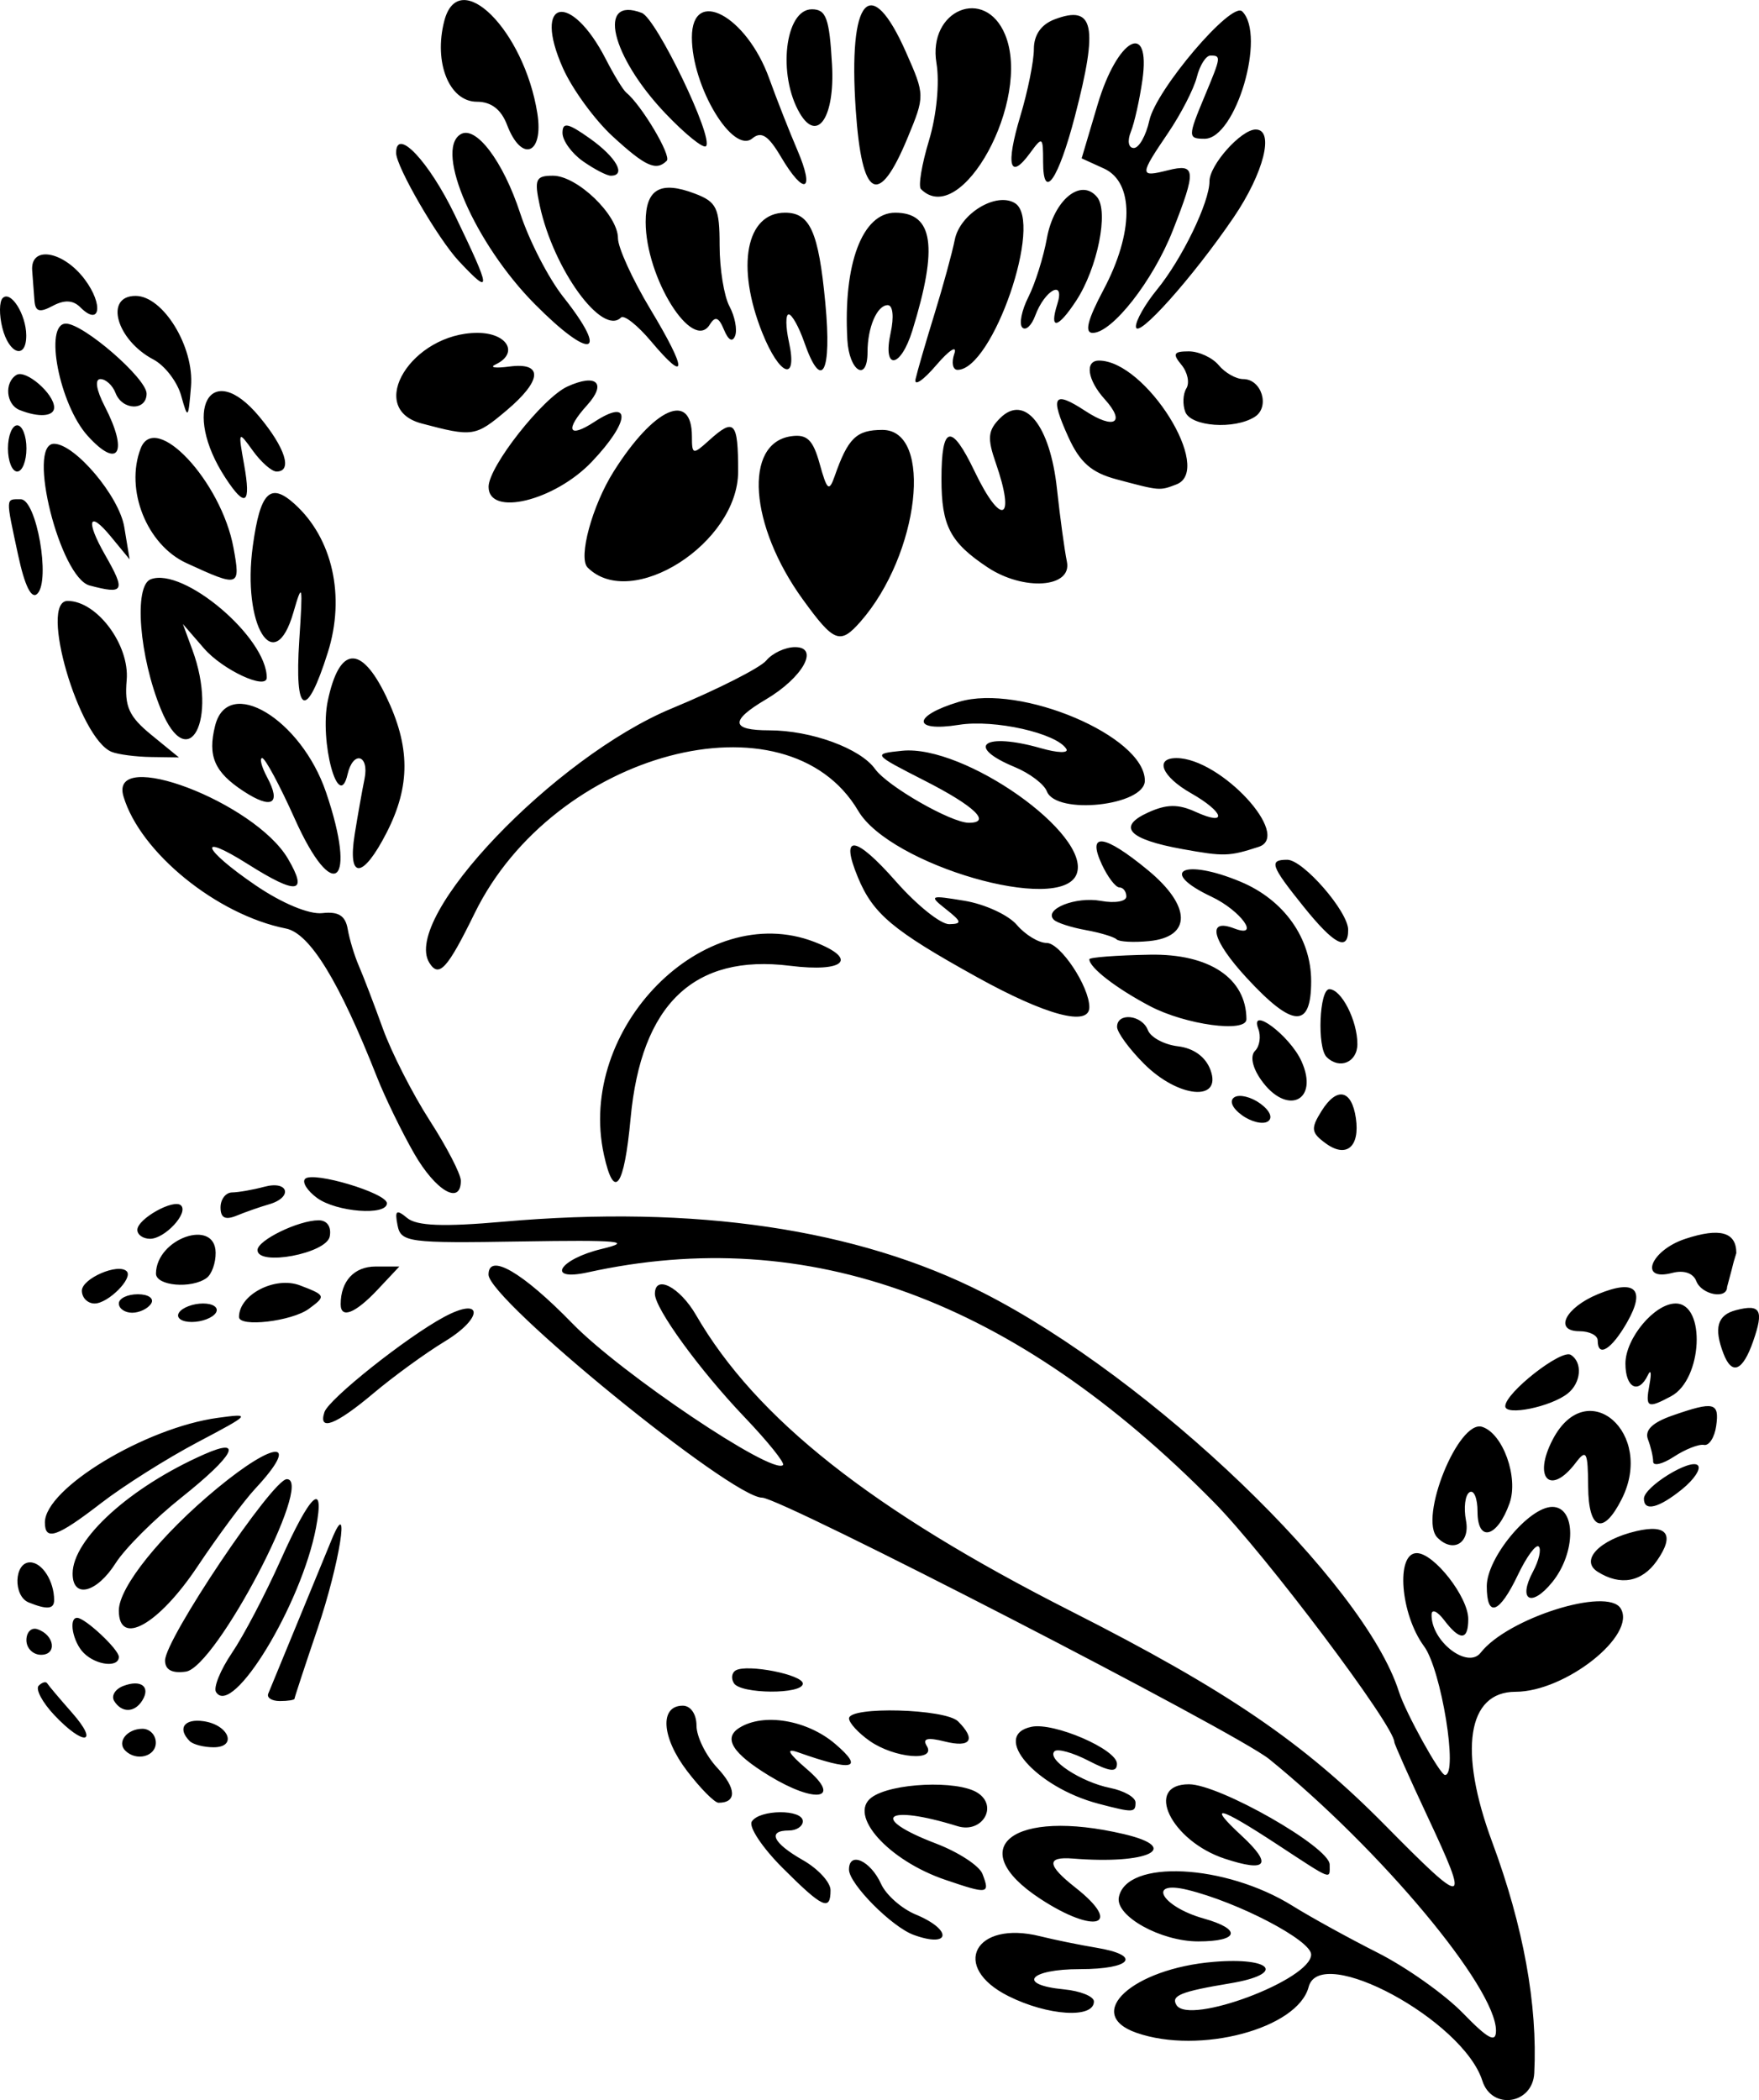 <?xml version="1.0" encoding="UTF-8" standalone="no"?>
<svg id="svg4282" xmlns:rdf="http://www.w3.org/1999/02/22-rdf-syntax-ns#" xmlns="http://www.w3.org/2000/svg" height="681.5" viewBox="0 0 570.93 681.496" width="570.93" version="1.1" xmlns:cc="http://creativecommons.org/ns#" xmlns:dc="http://purl.org/dc/elements/1.1/">
<path id="path4292" d="m481.14 675.23c-6.238-19.654-52.651-44.736-56.382-30.469-3.543 13.548-35.393 22.037-55.881 14.895-17.41-6.069-1.337-20.834 25.064-23.023 19.132-1.587 23.417 3.964 5.374 6.962-16.064 2.67-19.352 4.001-17.458 7.066 4.097 6.628 43.708-8.241 43.708-16.407 0-4.611-23.59-16.947-40.141-20.992-13.373-3.268-8.419 5.465 5.28 9.308 12.433 3.488 11.485 7.427-1.788 7.427-12.161 0-26.943-8.213-25.767-14.316 2.397-12.445 34.554-10.85 56.416 2.797 5.775 3.605 18.162 10.427 27.527 15.16 9.365 4.733 21.852 13.573 27.75 19.645 8.176 8.418 10.723 9.767 10.723 5.68 0-13.979-37.362-58.708-73.604-88.119-10.652-8.644-158.48-84.847-164.6-84.847-9.951 0-88.798-64.27-88.798-72.381 0-7.198 11.086-0.741 27.233 15.864 15.793 16.24 64.988 49.296 68.355 45.93 0.659-0.659-4.969-7.66-12.509-15.556-14.543-15.232-29.079-35.222-29.079-39.99 0-6.405 8.065-2.248 13.354 6.883 19.473 33.619 57.109 63.34 121.65 96.064 50.593 25.654 75.427 42.565 101.92 69.405 26.715 27.063 27.719 26.863 13.848-2.757-5.923-12.649-10.77-23.522-10.77-24.164 0-5.256-41.78-60.793-58.5-77.762-64.895-65.864-131.71-90.406-203.25-74.654-13.751 3.028-9.441-4.244 4.5-7.593 10.435-2.507 5.681-2.947-26.191-2.427-36.604 0.598-39.01 0.282-40.096-5.268-0.945-4.827-0.371-5.254 3.14-2.339 3.103 2.575 11.74 2.909 31.096 1.202 62.324-5.495 114.99 2.289 155.8 23.027 54.754 27.826 123.73 93.996 135 129.51 2.153 6.783 13.35 27.002 14.953 27.002 4.345 0-1.219-34.21-6.79-41.745-7.7-10.415-9.261-30.255-2.381-30.255 5.595 0 16.718 14.242 16.718 21.405 0 7.006-2.678 7.125-7.824 0.345-2.192-2.888-4.028-3.712-4.081-1.832-0.24 8.606 11.676 17.871 15.939 12.393 8.692-11.17 41.075-21.415 45.428-14.373 5.327 8.62-17.939 27.062-34.14 27.062-15.631 0-18.578 19.082-7.538 48.812 10.093 27.179 14.759 52.826 13.635 74.938-0.516 10.149-13.791 12.106-16.845 2.483zm-153.83-27.48c-18.979-9.499-10.931-24.706 10.284-19.431 4.657 1.158 12.854 2.832 18.216 3.719 14.957 2.476 11.576 6.958-5.25 6.958-16.594 0-20.656 5.074-5.25 6.56 5.362 0.517 9.75 2.29 9.75 3.94 0 5.602-14.948 4.661-27.75-1.746zm-30.75-19.865c-7.13-2.594-21-16.597-21-21.2 0-6.054 6.994-2.92 10.425 4.671 1.609 3.559 6.671 8.023 11.25 9.92 11.985 4.965 11.37 10.992-0.675 6.609zm41.104-11.702c-25.439-16.652-8.868-29.474 27.146-21.003 19.065 4.484 7.797 9.902-16.5 7.934-8.764-0.71-8.539 2.112 0.75 9.419 15.732 12.374 6.465 15.343-11.396 3.651zm-83.69-10.07c-6.54-6.54-11.027-13.29-9.97-15 2.463-3.985 16.567-4.077 16.567-0.109 0 1.65-2.025 3-4.5 3-7.138 0-5.227 4.065 4.519 9.611 4.94 2.811 8.981 7.198 8.981 9.75 0 6.972-2.567 5.778-15.597-7.252zm52.82 3.888c-18.489-6.297-31.658-21.021-23.899-26.72 6.439-4.729 27.811-5.683 34.364-1.534 6.877 4.354 1.521 13.335-6.474 10.855-23.466-7.279-29.03-2.78-6.978 5.641 7.279 2.78 14.061 7.207 15.071 9.837 2.523 6.574 1.879 6.676-12.083 1.92zm107.49-11.649c-18.746-12.284-22.68-13.217-11.312-2.682 10.185 9.439 8.305 12.02-5.449 7.481-17.473-5.766-26.324-24.147-11.628-24.147 9.905 0 45.682 20.403 45.682 26.052 0 4.967 1.27 5.46-17.292-6.704zm-57.72-13.03c-20.367-5.338-35.064-22.212-21.75-24.973 7.274-1.508 27.682 7.309 27.719 11.976 0.024 2.891-2.239 2.653-9.248-0.971-5.103-2.639-10.067-4.01-11.031-3.046-2.605 2.605 8.613 9.986 18.06 11.883 4.537 0.911 8.25 3.041 8.25 4.732 0 3.329-0.729 3.353-12 0.399zm-133.59-10.68c-8.282-10.858-8.945-21.142-1.364-21.142 2.57 0 4.459 2.747 4.459 6.486 0 3.567 3.05 9.742 6.777 13.723 6.188 6.607 6.344 11.292 0.375 11.292-1.291 0-5.902-4.661-10.247-10.358zm26.672 1.589c-11.902-7.258-14.984-12.182-9.712-15.521 7.831-4.96 22.012-2.599 31.134 5.184 9.585 8.178 5.777 9.051-12 2.751-4.208-1.492-3.313 0.18 3 5.599 11.346 9.739 2.588 11.141-12.423 1.987zm-208.99-8.15c-2.8-2.8 0.584-7.082 5.596-7.082 2.378 0 4.323 2.025 4.323 4.5 0 4.519-6.333 6.167-9.918 2.582zm241.67-3.105c-3.712-2.59-6.75-5.894-6.75-7.343 0-4.001 31.287-3.147 35.4 0.966 5.92 5.92 4.106 8.641-4.347 6.52-5.593-1.404-7.318-0.976-5.823 1.443 3.193 5.166-10.483 3.992-18.48-1.586zm-220.75 0.024c-4.094-4.094-1.792-7.387 4.515-6.459 8.244 1.212 11.015 8.458 3.235 8.458-3.163 0-6.65-0.9-7.75-2zm-43.995-8.49c-3.869-4.119-6.129-8.393-5.023-9.5s2.349-1.449 2.762-0.762c0.412 0.688 4.023 4.963 8.023 9.5 9.078 10.297 3.846 10.989-5.762 0.762zm19.476-4.533c-1.027-1.662 0.302-3.853 2.952-4.871 5.744-2.204 8.945 0.225 6.184 4.692-2.491 4.031-6.705 4.113-9.136 0.178zm33.06-2.904c-0.905-1.464 1.43-7.194 5.188-12.733 3.759-5.539 10.868-19.095 15.8-30.126 9.698-21.694 14.416-26.002 11.462-10.467-4.745 24.954-27.189 61.838-32.45 53.325zm16.953 0.512c0.55-1.327 4.859-11.79 9.576-23.25s9.688-23.537 11.047-26.837c6.165-14.97 2.518 7.983-4.602 28.963-4.114 12.121-7.489 22.375-7.5 22.787-0.011 0.412-2.158 0.75-4.771 0.75s-4.3-1.086-3.75-2.413zm151.13-3.38c-0.949-1.536-0.691-3.4 0.573-4.143 3.711-2.179 21.799 1.369 21.799 4.276 0 3.548-20.171 3.428-22.372-0.133zm-184.63-7.37c0-6.894 34.894-58.842 39.525-58.842 9.021 0-23.028 61.074-32.775 62.459-4.468 0.635-6.75-0.588-6.75-3.617zm-26.4-2.442c-3.537-3.537-5.009-11.4-2.134-11.4 2.584 0 13.534 10.249 13.534 12.667 0 3.586-7.366 2.767-11.4-1.267zm-18.6-4.15c0-2.612 1.603-4.216 3.562-3.562 5.563 1.854 6.485 8.312 1.188 8.312-2.612 0-4.75-2.138-4.75-4.75zm30-9.629c0-7.577 13.694-24.603 31.865-39.618 19.19-15.858 27.231-15.824 12.439 0.052-3.683 3.953-12.141 15.345-18.796 25.316-12.631 18.925-25.509 26.118-25.509 14.25zm-29.25-2.61c-5.125-2.068-4.764-13.013 0.429-13.013 3.931 0 7.821 6.091 7.821 12.245 0 2.959-2.291 3.172-8.25 0.768zm473.25-5.28c0-9.178 13.681-25.73 21.267-25.73 7.751 0 7.746 14.853-0.009 24.418-6.79 8.375-11.263 5.933-6.258-3.418 1.917-3.583 2.76-7.24 1.872-8.128-0.888-0.888-3.947 3.278-6.799 9.257-5.993 12.569-10.072 14.027-10.072 3.602zm-459-4.07c0-11.192 18.674-28.114 42.75-38.738 12.96-5.719 9.699 0.407-7.5 14.086-8.662 6.89-18.245 16.455-21.295 21.255-6.173 9.717-13.955 11.611-13.955 3.396zm495-0.605c-5.845-3.696 0.526-10.39 12.566-13.201 10.081-2.354 12.542 1.222 6.639 9.65-4.837 6.906-11.849 8.203-19.205 3.551zm-52-11.063c-6.204-6.204 6.781-38.414 14.5-35.969 6.743 2.136 11.864 16.386 8.901 24.77-3.948 11.173-10.401 12.893-10.401 2.772 0-4.36-1.169-7.205-2.598-6.322-1.429 0.883-1.946 5.013-1.15 9.177 1.399 7.321-4.157 10.667-9.252 5.572zm-452-4.94c0-11.032 32.596-30.747 56.144-33.956 10.999-1.499 10.79-1.249-6.644 7.954-9.9 5.226-23.959 14.099-31.242 19.719-14.316 11.046-18.258 12.403-18.258 6.283zm500.91-11.56c-0.084-11.453-0.57-12.375-4.081-7.75-8.248 10.865-13.99 4.871-7.375-7.697 11.121-21.128 33.142-2.039 22.364 19.386-5.994 11.915-10.805 10.178-10.909-3.939zm18.095 3.845c0-3.833 15.148-13.199 17.51-10.826 1.094 1.099-1.197 4.582-5.093 7.74-7.606 6.166-12.418 7.362-12.418 3.087zm3-12.031c0-1.553-0.758-4.798-1.684-7.212-1.142-2.976 1.415-5.468 7.948-7.745 13.5-4.706 15.284-4.28 14.195 3.393-0.527 3.712-2.309 6.478-3.959 6.146-1.65-0.332-6.037 1.387-9.75 3.819-3.712 2.433-6.75 3.152-6.75 1.599zm-431.27-16.06c1.392-4.258 26.671-24.359 38.854-30.894 12.662-6.792 12.83 0.299 0.189 7.963-6.198 3.757-16.574 11.298-23.059 16.756-12.281 10.338-18.077 12.578-15.984 6.175zm383.27-1.926c0-4.328 18.167-18.575 21.254-16.667 3.924 2.425 3.39 9.101-1.004 12.562-5.53 4.355-20.25 7.339-20.25 4.105zm46.814-7.074c0.689-3.712 0.45-5.062-0.531-3-3.019 6.35-7.283 4.154-7.283-3.75 0-8.187 9.455-19.5 16.298-19.5 9.906 0 8.722 24.638-1.446 30.079-7.739 4.142-8.446 3.757-7.038-3.829zm24.007-9.995c-3.185-8.3-1.987-12.512 4.005-14.078 8.043-2.103 9.176-0.077 5.635 10.079-3.39 9.723-6.887 11.175-9.641 4zm-40.821-4.255c0-1.65-2.658-3-5.906-3-8.419 0-4.647-7.629 5.94-12.014 12.127-5.023 15.648-1.677 9.537 9.062-5.044 8.865-9.572 11.68-9.572 5.952zm-460.5-9c1.02-1.65 4.554-3 7.854-3s5.166 1.35 4.146 3-4.554 3-7.854 3-5.166-1.35-4.146-3zm19.5 1.375c0-7.271 11.72-13.332 19.81-10.244 8.368 3.194 8.474 3.476 2.867 7.593-5.548 4.074-22.677 6.075-22.677 2.651zm-39-4.375c0-1.65 2.78-3 6.177-3 3.397 0 5.343 1.35 4.323 3-1.02 1.65-3.799 3-6.177 3s-4.323-1.35-4.323-3zm72 0.245c0-7.506 4.39-12.245 11.344-12.245h7.702l-7.046 7.5c-7.246 7.713-12 9.593-12 4.745zm-84-4.396c0-3.95 11.791-9.059 14.546-6.303 2.202 2.202-6.018 10.454-10.414 10.454-2.273 0-4.133-1.868-4.133-4.15zm524-3.117c-1.002-2.612-4.037-3.64-7.821-2.65-11.006 2.878-7.081-7.321 4.258-11.063 11.227-3.705 16.559-2.217 16.559 4.622-1.853 6.107 0 0-3 10.99 0 4.128-8.287 2.553-9.995-1.899zm-499.95-2.48c0.139-11.368 19.212-18.014 19.37-6.75 0.046 3.3-1.266 6.992-2.916 8.204-4.917 3.612-16.504 2.588-16.454-1.454zm32.954-7.587c0-3.19 13.305-9.663 19.861-9.663 2.74 0 4.179 2.109 3.584 5.25-1.048 5.531-23.445 9.747-23.445 4.413zm-39-6.557c0-3.578 11.889-10.217 14.184-7.921 2.478 2.478-5.271 10.816-10.052 10.816-2.273 0-4.133-1.302-4.133-2.894zm27-7.285c0-2.652 1.688-4.839 3.75-4.862 2.062-0.024 6.787-0.855 10.5-1.85 7.858-2.106 9.32 3.452 1.5 5.701-2.888 0.83-7.612 2.482-10.5 3.671-3.719 1.531-5.25 0.755-5.25-2.66zm31.328-3.076c-3.2-2.34-4.94-5.134-3.865-6.208 2.541-2.541 26.537 4.636 26.537 7.938 0 4.121-16.379 2.872-22.672-1.73zm31.474-14.495c-4.016-7.013-9.431-18.15-12.033-24.75-12.258-31.094-21.792-46.644-29.543-48.18-22.417-4.444-47.329-24.704-52.732-42.885-4.797-16.144 42.673 1.882 53.424 20.287 6.595 11.289 2.927 11.781-12.979 1.74-16.927-10.686-14.857-4.958 2.478 6.856 8.531 5.814 17.349 9.485 21.621 9 5.23-0.594 7.497 0.832 8.242 5.181 0.565 3.3 2.203 8.7 3.64 12s4.919 12.395 7.738 20.21c2.819 7.816 9.674 21.27 15.233 29.899 5.559 8.629 10.108 17.422 10.108 19.54 0 8.114-8.205 3.31-15.198-8.899zm61.646 0.515c-9.014-41.039 32.423-82.961 68.302-69.101 14.393 5.56 9.89 9.972-7.908 7.748-31.201-3.898-48.301 12.461-51.744 49.501-2.088 22.47-5.339 26.924-8.65 11.852zm234.28-3.724c-4.765-3.484-4.935-4.798-1.362-10.519 4.965-7.95 9.779-6.951 11.134 2.309 1.368 9.351-3.089 13.096-9.771 8.21zm-27.245-9.179c-3.164-2.314-4.151-4.716-2.384-5.808 1.657-1.024 5.441-0.086 8.409 2.084 3.164 2.314 4.151 4.716 2.384 5.808-1.657 1.024-5.441 0.086-8.409-2.084zm6.21-11.49c-2.798-3.995-3.555-7.715-1.905-9.366 1.506-1.506 1.972-4.732 1.037-7.169-2.926-7.626 10.235 2.226 13.994 10.476 5.938 13.032-4.778 17.979-13.127 6.059zm-37.929-5.141c-4.823-4.823-8.769-10.223-8.769-12 0-4.776 8.092-3.925 10.002 1.053 0.904 2.356 5.29 4.718 9.747 5.25 5.135 0.612 9.011 3.439 10.58 7.716 3.817 10.403-10.477 9.064-21.56-2.019zm59.231-2.231c-3.117-3.117-2.349-22 0.894-22 3.906 0 9.105 10.166 9.105 17.803 0 5.943-5.814 8.383-10 4.197zm-57.337-16.506c-10.969-5.783-19.663-12.503-19.663-15.201 0-0.624 8.858-1.292 19.684-1.485 19.294-0.343 31.239 7.647 31.305 20.941 0.021 4.514-19.799 1.821-31.326-4.255zm-56.246-9.468c-27.268-15.114-33.618-20.443-38.546-32.34-5.899-14.241-0.894-13.694 12.348 1.349 6.76 7.68 14.539 13.921 17.286 13.868 4.254-0.081 4.105-0.799-1.005-4.835-5.664-4.474-5.327-4.629 6-2.752 6.6 1.093 14.241 4.619 16.981 7.835 2.74 3.216 7.092 5.848 9.673 5.848 4.458 0 13.846 14.138 13.846 20.851 0 6.413-14.142 2.615-36.584-9.825zm87.678 0.34c-11.305-12.243-13.145-19.563-4.04-16.069 8.68 3.331 2.12-5.805-7.394-10.298-17.506-8.266-9.093-12.604 9.433-4.864 14.089 5.887 22.907 18.309 22.907 32.268 0 15.476-5.929 15.182-20.906-1.038zm-265.32-4.94c-9.069-14.674 40.591-66.739 78.739-82.551 14.877-6.166 28.666-13.16 30.642-15.541 1.976-2.381 6.175-4.33 9.331-4.33 8.033 0 2.497 9.906-9.495 16.99-11.693 6.907-11.36 10.01 1.074 10.01 13.614 0 29.593 5.832 34.396 12.554 3.991 5.586 24.679 17.446 30.432 17.446 7.482 0 1.861-5.393-14.13-13.557-17.179-8.771-17.21-8.811-7.541-9.812 20.146-2.086 61.575 27.18 56.65 40.016-5.049 13.157-60.477-2.878-70.877-20.505-23.228-39.369-98.838-19.209-124.5 33.196-8.875 18.123-11.611 21.113-14.72 16.083zm223.06-7.597c-0.803-0.803-5.308-2.158-10.01-3.01-4.703-0.853-9.358-2.358-10.346-3.345-3.42-3.42 7.069-7.625 15.281-6.125 4.537 0.829 8.25 0.19 8.25-1.419 0-1.609-1.012-2.936-2.25-2.948s-3.811-3.388-5.718-7.5c-4.887-10.537 0.746-9.83 14.947 1.876 14.127 11.645 14.307 21.679 0.413 23.04-5.009 0.491-9.765 0.235-10.568-0.568zm60.677-10.649c-10.662-13.267-11.324-15.176-5.269-15.176 5.155 0 19.767 16.803 19.767 22.73 0 7.191-4.556 4.817-14.498-7.554zm-327.41-28.47c-4.861-10.835-9.617-19.699-10.57-19.699-0.952 0-0.224 2.816 1.618 6.257 4.643 8.675 1.495 10.503-7.705 4.475-9.417-6.17-11.673-11.379-9.199-21.238 4.133-16.466 27.886-2.225 35.998 21.582 10.211 29.966 2.409 36.599-10.143 8.624zm19.447 5.051c0.995-6.188 2.432-14.288 3.193-18 1.612-7.862-3.7-9.311-5.5-1.5-2.912 12.632-9.192-10.729-6.418-23.877 3.736-17.712 10.752-18.3 18.847-1.58 7.953 16.428 8.033 29.131 0.281 44.326-7.749 15.189-12.792 15.495-10.402 0.63zm268.68 4.783c-17.522-3.169-21.348-7.234-11.172-11.871 6.025-2.745 9.777-2.796 15.456-0.208 10.516 4.792 9.346 0.118-1.519-6.065-9.443-5.374-11.939-11.39-4.724-11.39 14.305 0 37.676 25.241 26.677 28.812-9.601 3.117-11.211 3.164-24.718 0.721zm-44.025-18.758c-0.892-2.324-5.574-5.863-10.406-7.864-16.423-6.803-9.97-11.413 8.543-6.104 5.383 1.544 9.068 1.642 8.188 0.219-3.164-5.119-23.363-9.658-34.824-7.825-15.296 2.446-15.283-2.885 0.018-7.469 19.871-5.954 60.29 11.198 60.29 25.584 0 8.151-28.807 11.282-31.81 3.458zm-303.53-12.79c-10.653-4.283-23.7-48.986-14.297-48.986 9.508 0 20.151 14.259 19.167 25.679-0.741 8.605 0.711 11.828 8.028 17.806l8.933 7.299-9-0.129c-4.95-0.071-10.724-0.822-12.83-1.669zm16.01-13.736c-7.066-17.162-8.888-40.144-3.352-42.269 10.609-4.071 37.672 18.843 37.672 31.896 0 4.17-14.305-2.48-20.358-9.465l-6.858-7.913 3.108 8.445c8.327 22.627-1.329 40.881-10.212 19.305zm44.879-22.5c1.204-18.283 1.018-19.157-1.911-9-6.173 21.406-16.708 4.13-13.169-21.597 2.413-17.547 5.649-20.777 13.602-13.579 12.287 11.12 16.488 29.925 10.75 48.128-6.986 22.161-10.882 20.501-9.272-3.951zm163.44-13.23c-17.36-23.965-19.291-50.736-3.819-52.957 5.197-0.746 7.124 1.118 9.307 9 2.375 8.578 3.04 9.119 4.852 3.941 4.327-12.365 7.049-15 15.494-15 16.664 0 12.024 40.45-7.141 62.25-6.597 7.503-8.568 6.74-18.691-7.234zm-254.69-14.37c-4.098-19.109-4.143-18.142 0.849-18.142 5.107 0 9.732 26.308 5.389 30.651-1.903 1.903-4.086-2.473-6.238-12.51zm23.197 9.84c-9.593-2.541-20.51-45.982-11.555-45.982 6.783 0 21.146 17.007 22.802 27l1.74 10.5-6.181-7.5c-7.09-8.603-8.152-5.088-1.814 6 6.79 11.877 6.248 12.959-4.992 9.982zm31.421-7.27c-12.851-5.912-19.995-23.786-14.858-37.175 4.717-12.291 26.192 10.662 30.14 32.213 2.337 12.755 1.94 12.884-15.283 4.962zm259.99 1.35c-12.123-8.072-14.918-13.437-14.918-28.634 0-17.562 3.184-18.29 10.767-2.461 8.65 18.055 13.434 16.115 6.849-2.777-2.795-8.019-2.551-10.54 1.407-14.497 7.969-7.969 16.225 2.258 18.457 22.863 1.01 9.32 2.465 19.984 3.235 23.696 1.764 8.507-14.071 9.619-25.797 1.811zm-129.77 0.085c-3.13-3.13 1.469-20.076 8.452-31.146 13.083-20.739 25.402-26.247 25.402-11.358 0 5.902 0.337 5.983 5.486 1.323 8.315-7.525 9.514-6.26 9.514 10.035 0 23.24-34.662 45.338-48.854 31.146zm-117.53-29.05c-14.341-21.886-4.987-39.017 10.908-19.977 8.506 10.189 10.937 17.884 5.65 17.884-1.556 0-5.016-3.038-7.687-6.75-4.738-6.585-4.808-6.474-2.836 4.5 2.316 12.895 0.449 14.238-6.034 4.343zm85.387 2.857c0-6.559 17.564-28.88 25.61-32.546 9.444-4.303 12.834-1.077 6.371 6.064-7.314 8.082-6.069 10.935 2.362 5.411 12.113-7.937 11.619-0.143-0.819 12.932-12.107 12.727-33.525 17.927-33.525 8.139zm203.8-2.428c-8.138-2.174-11.888-5.476-15.654-13.786-6.013-13.267-4.776-15.15 5.522-8.403 9.435 6.182 13.264 3.877 6.315-3.801-5.608-6.197-6.557-12.532-1.876-12.532 15.179 0 37.388 35.482 25.149 40.179-5.478 2.102-5.333 2.115-19.456-1.657zm-359.8-10.02c0-4.125 1.35-7.5 3-7.5s3 3.375 3 7.5-1.35 7.5-3 7.5-3-3.375-3-7.5zm25.874-4.087c-9.181-10.144-14.272-36.413-7.058-36.413 5.69 0 26.184 17.782 26.184 22.718 0 5.679-7.887 5.508-10.085-0.218-0.95-2.475-3.154-4.5-4.898-4.5-1.911 0-1.352 3.518 1.406 8.851 7.741 14.969 4.46 20.622-5.549 9.562zm108.37-4.02c-18.307-4.862-3.165-29.392 18.143-29.392 9.76 0 13.552 6.645 5.857 10.264-2.062 0.97-0.037 1.27 4.5 0.666 11.076-1.474 10.666 4.504-0.98 14.304-10.036 8.444-10.894 8.574-27.52 4.159zm247.89-3.748c-0.919-2.396-0.761-5.83 0.352-7.631 1.113-1.801 0.393-5.241-1.601-7.644-2.969-3.577-2.539-4.369 2.374-4.369 3.3 0 7.681 2.025 9.735 4.5s5.637 4.5 7.962 4.5c5.982 0 8.742 9.08 3.726 12.257-6.611 4.186-20.709 3.178-22.547-1.613zm-378.39-0.63c-4.373-1.764-4.995-8.89-0.992-11.364 3.018-1.865 12.242 6.095 12.242 10.565 0 2.953-5.027 3.31-11.25 0.799zm52.465-4.677c-1.257-4.49-5.307-9.755-9-11.699-12.019-6.329-16.025-20.637-5.779-20.637 8.925 0 19.053 16.533 17.988 29.364-0.886 10.675-1.019 10.798-3.21 2.972zm238.38-5.337c0.553-2.475 3.298-11.925 6.1-21 2.802-9.075 5.786-19.981 6.631-24.236 1.677-8.444 13.47-15.602 19.533-11.855 9.394 5.806-7.244 54.091-18.639 54.091-1.571 0-2.038-2.362-1.038-5.25 1-2.888-1.649-1.2-5.887 3.75s-7.252 6.975-6.699 4.5zm-85.84-12.25c-4.398-5.227-8.794-8.706-9.768-7.732-6.104 6.104-21.901-15.635-26.355-36.268-1.857-8.601-1.353-9.75 4.27-9.75 7.852 0 21.102 12.74 21.102 20.29 0 3.06 4.748 13.448 10.551 23.085 11.961 19.862 12.049 24.458 0.199 10.375zm36.076-2.811c-8.592-21.474-5.27-38.939 7.407-38.939 8.118 0 10.872 6.164 13.065 29.25 2.168 22.828-1.169 29.041-6.848 12.75-1.726-4.95-3.99-9-5.032-9s-1.005 4.05 0.082 9c2.894 13.176-3.011 11.092-8.674-3.061zm27.626 2.311c-1.385-24.617 4.875-41.25 15.526-41.25 12.39 0 13.999 11.037 5.575 38.25-3.835 12.389-9.747 13.017-7.053 0.75 1.139-5.185 0.74-9-0.941-9-3.461 0-6.559 7.202-6.559 15.245 0 9.909-5.971 6.266-6.549-3.995zm-274.27-3.88c-1.055-4.202-1.007-8.55 0.106-9.663 2.607-2.607 7.592 5.246 7.651 12.053 0.07 8-5.587 6.257-7.757-2.39zm172.78-7.745c-19.306-19.5-32.564-49.808-24.082-55.05 4.949-3.059 13.852 8.699 19.377 25.592 2.912 8.902 9.218 21.14 14.013 27.195 15.207 19.2 8.963 20.718-9.308 2.263zm61.459 8.381c-1.696-4.117-2.859-4.543-4.621-1.693-5.62 9.093-20.811-15.217-20.811-33.303 0-10.71 4.777-13.459 15.983-9.199 7.083 2.693 8.017 4.654 8.017 16.82 0 7.574 1.438 16.458 3.195 19.741s2.589 7.582 1.849 9.553c-0.835 2.225-2.205 1.498-3.612-1.918zm96.822-0.745c-1.108-1.108-0.224-5.556 1.965-9.884 2.189-4.328 4.893-12.916 6.009-19.083 2.254-12.45 11.055-19.675 16.287-13.371 3.857 4.648 0.141 23.084-6.784 33.652-5.974 9.117-8.827 9.61-6.112 1.057 2.592-8.166-4.07-4.633-7.195 3.817-1.186 3.205-3.062 4.921-4.17 3.813zm26.331-12.201c9.891-18.603 9.962-34.93 0.17-39.391l-7.246-3.301 5.172-17.423c6.414-21.607 17.335-27.605 14.551-7.991-0.902 6.355-2.593 13.916-3.757 16.804-1.196 2.967-0.776 5.25 0.966 5.25 1.695 0 3.969-4.034 5.051-8.964 2.197-10.004 26.676-38.752 30.122-35.376 7.845 7.685-2.073 41.341-12.183 41.341-5.491 0-5.487-0.664 0.069-13.963 5.271-12.617 5.33-13.037 1.825-13.037-1.471 0-3.462 3.136-4.424 6.969-0.962 3.833-5.158 11.993-9.325 18.133-9.368 13.805-9.373 14.463-0.076 12.129 9.129-2.291 9.308-0.042 1.56 19.615-6.409 16.26-19.642 33.153-25.971 33.153-2.725 0-1.659-4.251 3.496-13.947zm10.54 11.927c-0.069-1.936 2.999-7.336 6.817-12 8.138-9.942 17.059-28.341 17.059-35.184 0-5.295 10.271-16.797 15-16.797 6.191 0 2.651 14.094-7.17 28.54-13.223 19.451-31.546 39.933-31.706 35.44zm-357.5-8.387c-0.206-2.533-0.544-6.968-0.75-9.856-0.586-8.202 10.158-6.348 17.1 2.951 6.129 8.209 4.939 15.413-1.485 8.989-2.337-2.337-5.152-2.477-8.95-0.444-4.243 2.271-5.628 1.887-5.915-1.64zm137.74-12.887c-6.768-7.223-20.361-30.655-20.361-35.099 0-8.55 10.636 2.683 19.046 20.115 11.925 24.717 12.079 26.471 1.316 14.984zm149.98-23.377c-0.912-0.912 0.262-8 2.61-15.75 2.467-8.143 3.494-18.745 2.433-25.115-2.881-17.302 15.772-25.022 22.293-9.226 8.707 21.091-14.257 63.17-27.336 50.091zm-45.454-10.493c-4.07-6.89-6.356-8.364-9.249-5.963-6.368 5.285-19.639-16.837-19.639-32.736 0-16.593 17.74-7.165 25.12 13.351 2.374 6.6 6.487 17.062 9.139 23.25 5.796 13.523 2.206 14.925-5.371 2.098zm24.306-15.131c-2.508-36.593 4.748-44.916 16.33-18.732 6.128 13.853 6.132 14.114 0.491 27.726-9.435 22.767-14.842 19.876-16.821-8.994zm60.807 16.81c0-8.223-0.221-8.371-4.255-2.855-6.624 9.059-7.951 3.963-3.135-12.039 2.414-8.023 4.39-17.791 4.39-21.707 0-4.628 2.363-8.013 6.75-9.671 12.77-4.826 14.22 2.073 6.595 31.364-5.395 20.723-10.345 27.856-10.345 14.907zm-149.33-0.197c-3.667-2.569-6.668-6.71-6.668-9.204 0-3.629 1.797-3.255 9 1.874 8.503 6.055 11.806 12 6.668 12-1.283 0-5.333-2.102-9-4.67zm9.63-8.08c-5.838-5.362-13.097-15.308-16.13-22.1-10.077-22.562 2.536-25.156 13.949-2.869 2.596 5.07 5.545 9.893 6.552 10.718 4.999 4.095 14.78 20.552 13.171 22.161-3.428 3.428-6.903 1.861-17.542-7.911zm-34.297-3.75c-1.904-5.007-5.151-7.5-9.768-7.5-8.987 0-14.115-12.705-10.594-26.25 4.699-18.081 25.907 2.988 30.198 30 2.126 13.384-5.122 16.147-9.836 3.75zm51.399-3.718c-17.688-18.594-22.296-38.222-7.655-32.603 4.764 1.828 23.451 40.626 20.83 43.247-0.859 0.859-6.788-3.93-13.175-10.644zm43.63-0.032c-7.3-12.403-4.829-33.75 3.906-33.75 4.648 0 5.694 2.876 6.548 18.005 0.956 16.936-4.721 25.486-10.454 15.745z"/>
</svg>
